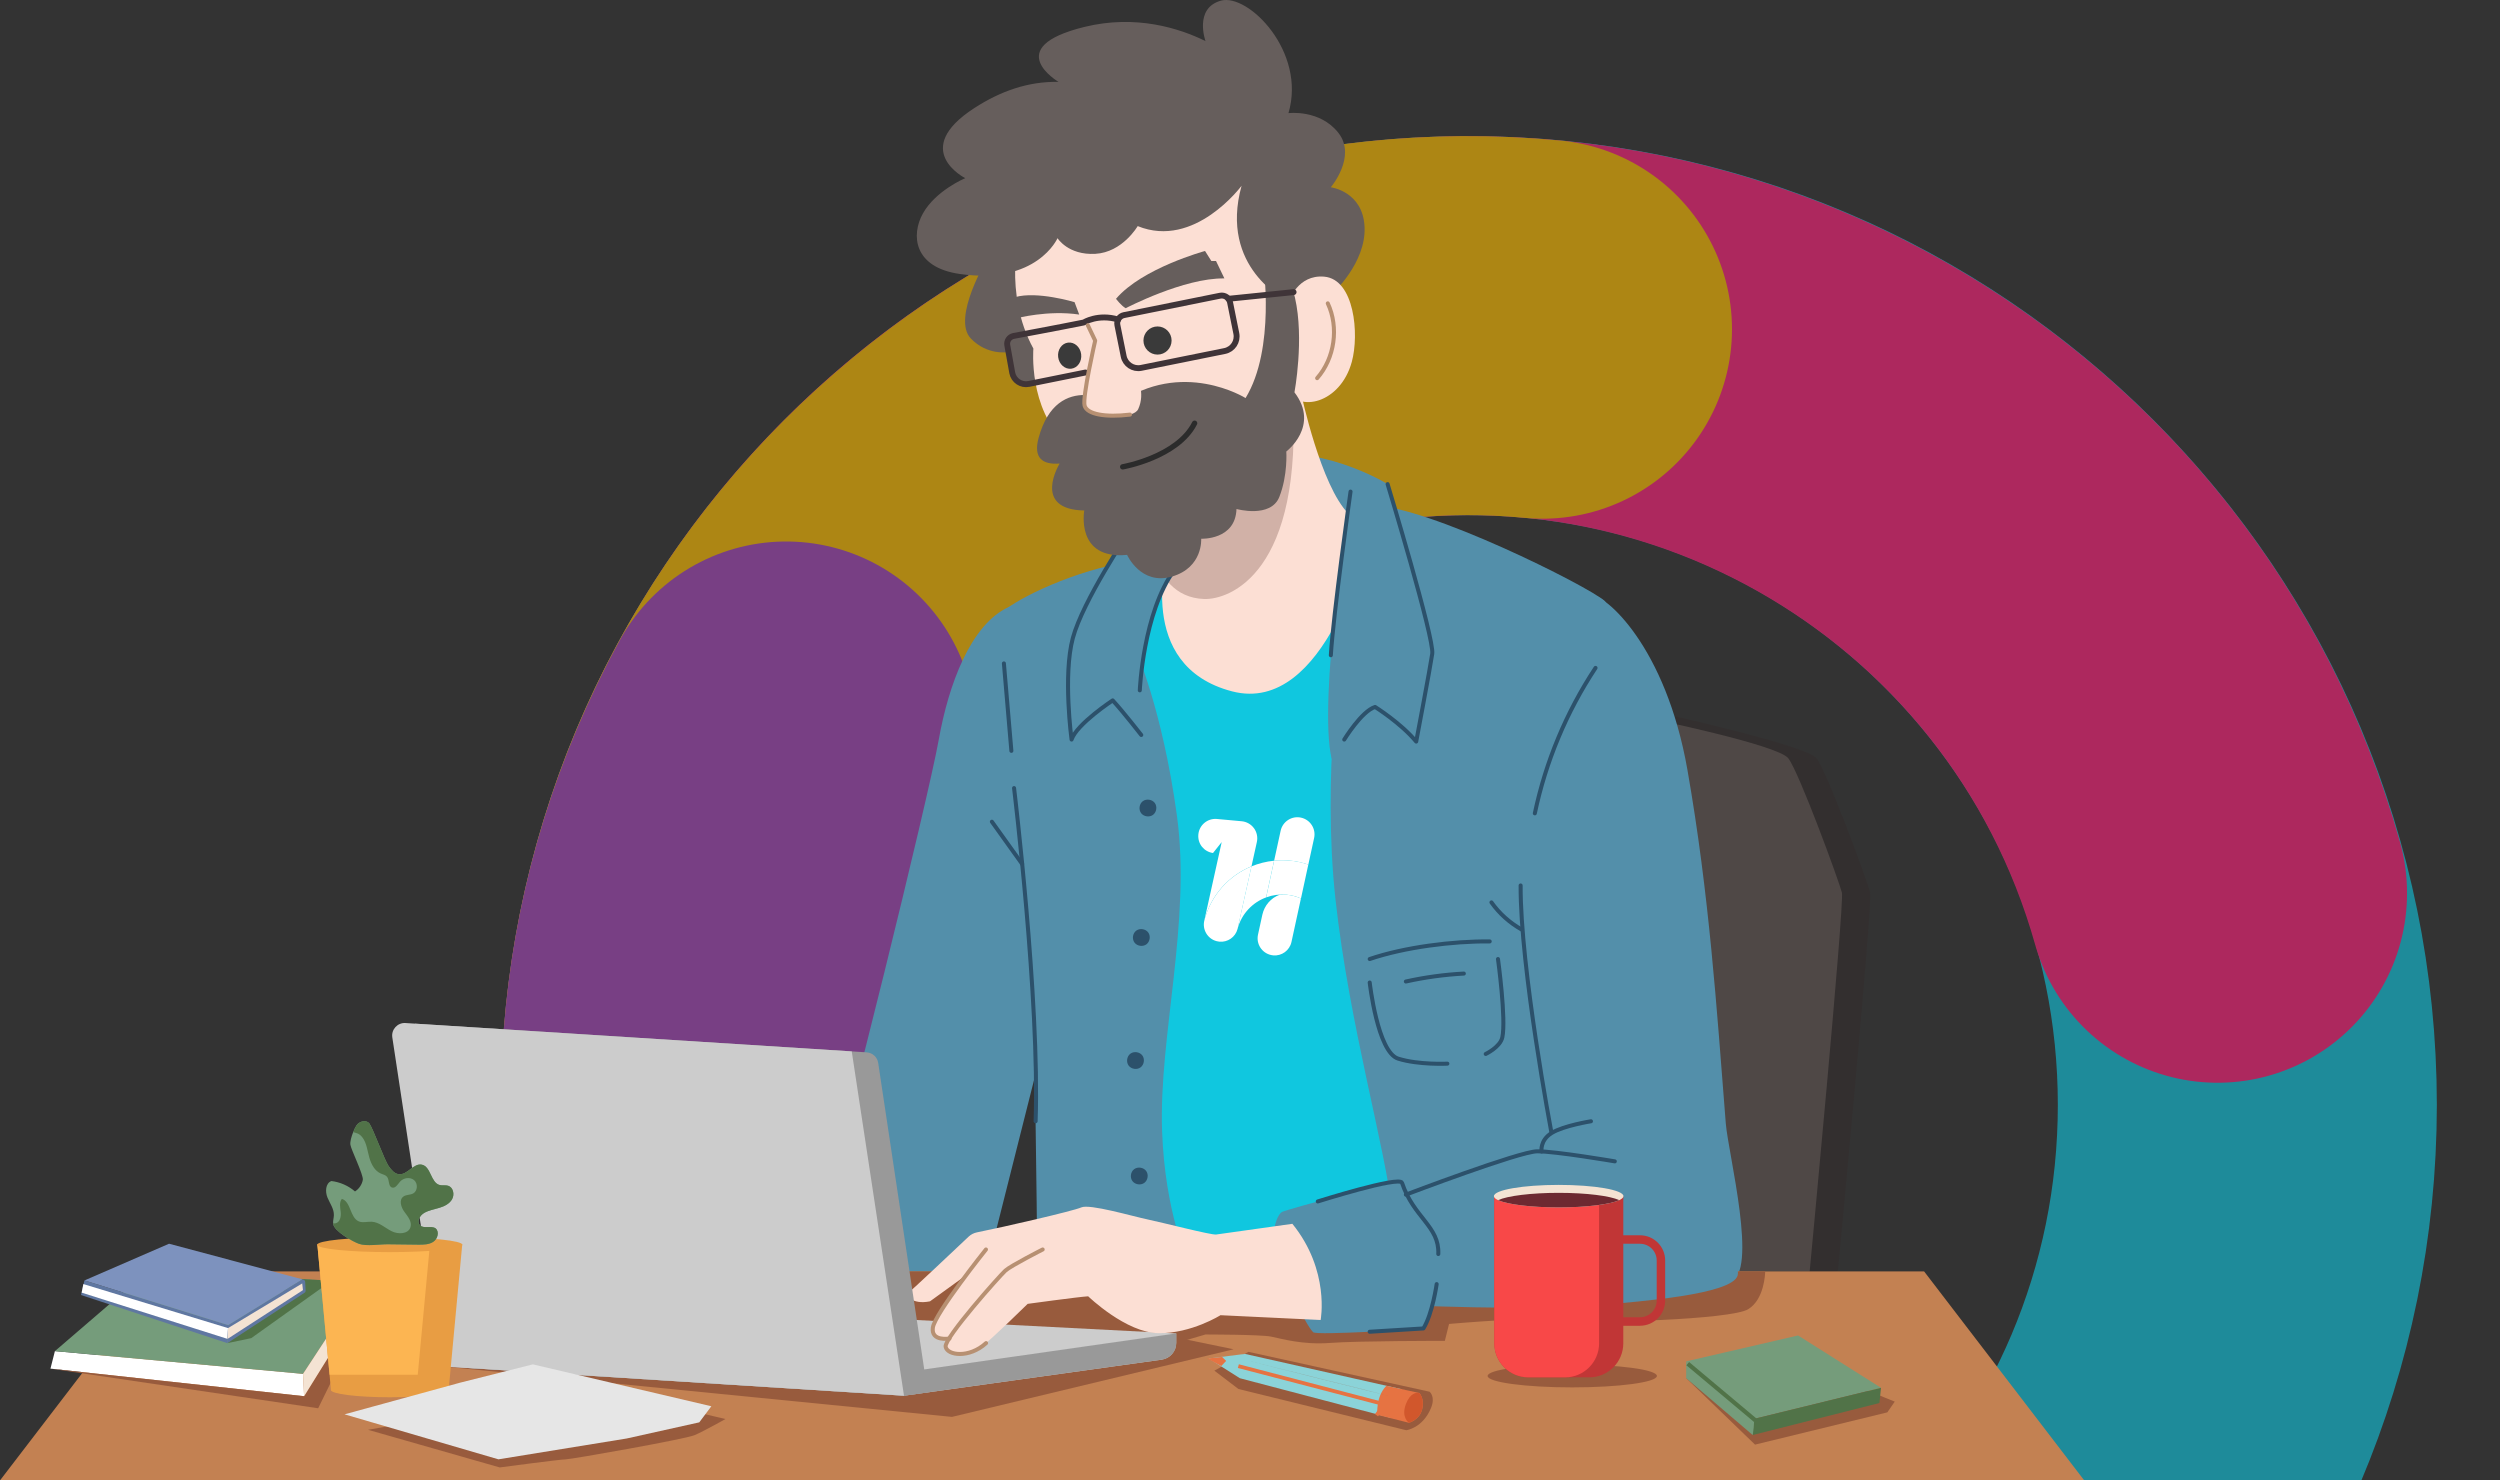 <svg width="1405" height="832" viewBox="0 0 1405 832" fill="none" xmlns="http://www.w3.org/2000/svg">
<rect x="0" y="0" width="1405" height="832" fill="#333333" stroke="none"/>
<g clip-path="url(#clip0_2881_7296)">
<g opacity="0.6">
<path d="M825.5 1058.93C1067.12 1058.93 1263 862.846 1263 620.965C1263 379.084 1067.12 183 825.5 183C583.875 183 388 379.084 388 620.965C388 862.846 583.875 1058.93 825.5 1058.93Z" stroke="#10C7DF" stroke-width="213" stroke-miterlimit="10"/>
<path d="M1246.26 502.007C1180.81 269.45 939.324 134.008 706.881 199.483C474.416 264.936 339.028 506.521 404.476 739.057" stroke="#FF217C" stroke-width="213" stroke-linecap="round" stroke-linejoin="round"/>
<path d="M866.879 185.013C626.467 162.025 412.98 338.606 390.009 579.414C367.06 820.222 543.35 1034.08 783.762 1057.07" stroke="#FFBE00" stroke-width="213" stroke-miterlimit="10" stroke-linecap="round"/>
<path d="M441.831 410.816C325.831 622.849 403.501 888.896 615.282 1005.03C744.388 1075.83 893.518 1074.58 1016.59 1014.78" stroke="#A648BB" stroke-width="213" stroke-linecap="round" stroke-linejoin="round"/>
</g>
<path d="M926.033 399.124C926.033 399.124 1014.78 418.536 1020.82 426.093C1026.86 433.65 1049.5 495.594 1051.02 501.64C1052.53 507.685 1032.88 714.654 1032.88 714.654H919.612L926.009 399.147L926.033 399.124Z" fill="#332F2F"/>
<path d="M926.481 403.657C926.481 403.657 998.935 418.535 1004.96 426.092C1011 433.649 1033.64 495.594 1035.15 501.639C1036.66 507.685 1017.02 714.653 1017.02 714.653H903.747L926.458 403.681L926.481 403.657Z" fill="#4F4846"/>
<path d="M586.948 358.056L578.874 342.706C573.515 339.305 572.854 338.502 567.07 341.076C545.516 350.688 533.027 385.025 527.597 415.607C521.6 449.378 472.495 648.081 466.05 664.541C459.605 681.001 496.127 725.517 521.86 721.337C547.593 717.157 559.444 692.927 559.444 692.927L623.682 438.279C623.682 438.279 605.221 376.098 586.924 358.032L586.948 358.056Z" fill="#538FAA"/>
<path d="M641.388 334.369C643.962 333.235 657.891 324.97 657.891 324.97L771.777 315.571L809.432 623.142L813.422 685.913L710.702 710.45H646.724L637.706 674.483L604.607 376.003L641.388 334.345V334.369Z" fill="#10C7DF"/>
<mask id="mask0_2881_7296" style="mask-type:luminance" maskUnits="userSpaceOnUse" x="604" y="315" width="210" height="396">
<path d="M641.388 334.369C643.962 333.235 657.891 324.97 657.891 324.97L771.777 315.571L809.432 623.142L813.422 685.913L710.702 710.45H646.724L637.706 674.483L604.607 376.003L641.388 334.345V334.369Z" fill="white"/>
</mask>
<g mask="url(#mask0_2881_7296)">
<path d="M723.002 502.844C721.775 502.725 720.547 502.725 719.343 502.773C719.296 502.773 719.272 502.796 719.225 502.82C714.22 504.591 710.561 508.936 709.427 514.132L706.996 525.278C705.863 530.474 709.168 535.599 714.362 536.732C714.763 536.827 715.141 536.874 715.542 536.921C720.311 537.37 724.773 534.182 725.812 529.364L731.123 504.945C728.597 503.812 725.859 503.08 723.002 502.82V502.844Z" fill="white"/>
<path d="M735.278 485.911L738.536 470.962C739.669 465.767 736.364 460.642 731.17 459.509C725.977 458.375 720.854 461.681 719.72 466.877L716.061 483.691C718.918 483.408 721.822 483.384 724.773 483.644C728.408 483.975 731.926 484.754 735.278 485.911Z" fill="white"/>
<path d="M724.773 483.644C721.822 483.384 718.894 483.408 716.061 483.691L711.576 504.331C715.141 503.009 719.012 502.466 723.026 502.82C725.882 503.08 728.621 503.812 731.147 504.945L735.278 485.887C731.926 484.73 728.408 483.974 724.773 483.62V483.644Z" fill="white"/>
<path d="M703.313 486.88L695.522 521.925C697.789 513.565 703.879 507.189 711.552 504.355L716.038 483.715C711.599 484.164 707.326 485.25 703.313 486.903V486.88Z" fill="white"/>
<path d="M676.871 517.178C675.526 522.327 678.595 527.593 683.741 528.939C684.261 529.081 684.804 529.175 685.323 529.222C689.927 529.648 694.294 526.696 695.498 522.09C695.498 522.043 695.522 521.972 695.546 521.925L703.336 486.879C690.611 492.122 680.602 503.056 676.871 517.178Z" fill="white"/>
<path d="M704.729 465.46C703.101 463.217 700.574 461.8 697.836 461.54L683.931 460.265C678.642 459.769 673.944 463.689 673.472 468.979C673 474.269 676.659 478.661 681.711 479.393L686.598 473.253L686.197 475.025L676.777 517.557C676.777 517.604 676.777 517.651 676.754 517.698C676.801 517.509 676.825 517.344 676.872 517.155C680.602 503.033 690.612 492.099 703.337 486.856L706.358 473.206C706.949 470.514 706.358 467.68 704.729 465.437V465.46Z" fill="white"/>
</g>
<path d="M638.249 365.188C638.249 365.188 653.193 398.297 661.408 458.21C669.624 518.123 651.162 582.523 653.098 635.777C654.774 681.379 667.358 708.183 667.358 708.183L582.816 697.343C582.816 697.343 581.778 564.929 578.921 525.562C576.065 486.171 556.588 350.499 564.001 343.508C571.414 336.518 604.418 320.152 635.675 315.594L638.272 365.211L638.249 365.188Z" fill="#538FAA"/>
<path d="M775.507 334.865L753.905 363.511C753.905 363.511 742.857 435.704 750.553 505.536C758.367 576.454 778.623 644.798 782.613 681.898V716.708L932.1 687.59C932.1 687.59 911.561 346.295 901.858 337.746C892.155 329.174 801.877 284.091 771.139 284.091C762.074 297.788 775.507 334.865 775.507 334.865Z" fill="#538FAA"/>
<path d="M769.77 538.976C789.199 532.34 816.679 528.845 837.219 529.081" stroke="#2C516B" stroke-width="2.266" stroke-linecap="round" stroke-linejoin="round"/>
<path d="M769.77 552.177C769.77 552.177 774.185 591.308 785.729 594.945C797.273 598.582 813.421 597.779 813.421 597.779" stroke="#2C516B" stroke-width="2.266" stroke-linecap="round" stroke-linejoin="round"/>
<path d="M841.869 538.976C841.869 538.976 846.52 572.864 844.301 582.995C843.097 588.498 834.976 592.324 834.976 592.324" stroke="#2C516B" stroke-width="2.266" stroke-linecap="round" stroke-linejoin="round"/>
<path d="M790.097 551.61C800.815 549.225 811.722 547.737 822.676 547.147" stroke="#2C516B" stroke-width="2.266" stroke-linecap="round" stroke-linejoin="round"/>
<path d="M569.903 442.907C569.903 442.907 584.351 562.355 582.014 630.133" stroke="#2C516B" stroke-width="2.266" stroke-linecap="round" stroke-linejoin="round"/>
<path d="M574.459 485.58C568.487 477.315 563.411 470.041 557.438 461.799" stroke="#2C516B" stroke-width="2.266" stroke-linecap="round" stroke-linejoin="round"/>
<path d="M564.19 372.839C565.583 389.228 566.999 405.594 568.392 421.983" stroke="#2C516B" stroke-width="2.266" stroke-linecap="round" stroke-linejoin="round"/>
<path d="M642.356 450.204C644.387 448.763 647.55 449.283 649.014 451.29C650.478 453.298 649.982 456.462 647.999 457.95C645.992 459.438 642.829 458.989 641.318 457.005C639.807 455.022 640.232 451.857 642.191 450.322" fill="#2C516B"/>
<path d="M638.65 522.964C640.68 521.524 643.844 522.043 645.307 524.051C646.771 526.058 646.275 529.223 644.292 530.71C642.286 532.198 639.122 531.749 637.611 529.766C636.1 527.782 636.525 524.618 638.485 523.083" fill="#2C516B"/>
<path d="M635.368 592.111C637.399 590.671 640.562 591.19 642.026 593.197C643.489 595.205 642.994 598.369 641.011 599.857C639.027 601.345 635.84 600.896 634.329 598.912C632.819 596.929 633.243 593.764 635.203 592.229" fill="#2C516B"/>
<path d="M637.493 657.007C639.523 655.567 642.687 656.086 644.151 658.094C645.614 660.101 645.119 663.266 643.136 664.753C641.152 666.241 637.965 665.792 636.454 663.809C634.943 661.825 635.368 658.661 637.328 657.125" fill="#2C516B"/>
<path d="M868.24 360.724C870.483 354.561 874.024 348.987 878.722 344.406C883.491 339.753 889.723 334.582 894.067 334.369C902 333.968 936.161 362.968 948.366 432.847C960.595 502.726 964.703 565.638 969.897 631.384C971.243 648.293 988.524 715.811 972.234 720.463C955.945 725.115 888.142 712.764 872.702 640.689C859.174 577.54 840.099 438.113 868.24 360.724Z" fill="#538FAA"/>
<path d="M871.852 636.273C871.852 636.273 854.335 543.604 854.594 497.625" stroke="#2C516B" stroke-width="2.266" stroke-linecap="round" stroke-linejoin="round"/>
<path d="M855.208 522.421C848.503 518.666 842.625 513.424 838.187 507.142" stroke="#2C516B" stroke-width="2.266" stroke-linecap="round" stroke-linejoin="round"/>
<path d="M862.574 457.1C868.688 428.029 880.327 400.139 896.688 375.366" stroke="#2C516B" stroke-width="2.266" stroke-linecap="round" stroke-linejoin="round"/>
<path d="M774.208 286.736C774.492 285.886 779.851 272.071 779.851 272.071C779.851 272.071 740.378 247.557 701.471 257.004C701.471 257.004 672.433 283.642 673.283 284.209C674.133 284.776 765.473 305.109 765.473 305.109L774.208 286.76V286.736Z" fill="#538FAA"/>
<path d="M731.336 221.58C731.336 221.58 742.337 273.204 757.848 288.696L768.283 303.645C768.283 303.645 745.454 402.359 692.43 388.544C637.115 374.114 656.333 310.423 656.333 310.423C656.333 310.423 661.975 258.799 654.916 239.056C654.916 239.056 718.635 214.519 731.336 221.58Z" fill="#FCDFD4"/>
<mask id="mask1_2881_7296" style="mask-type:luminance" maskUnits="userSpaceOnUse" x="653" y="220" width="116" height="170">
<path d="M731.336 221.58C731.336 221.58 742.337 273.204 757.848 288.696L768.283 303.645C768.283 303.645 745.454 402.359 692.43 388.544C637.115 374.114 656.333 310.423 656.333 310.423C656.333 310.423 661.975 258.799 654.916 239.056C654.916 239.056 718.635 214.519 731.336 221.58Z" fill="white"/>
</mask>
<g mask="url(#mask1_2881_7296)">
<path d="M726.331 221.179C732.941 322.278 690.777 337.18 676.636 336.636C644.174 335.408 642.333 289.452 646.039 265.766C648.872 247.77 657.796 230.295 672.528 219.597C687.259 208.899 708.035 205.971 724.088 214.567C727.488 216.385 726.071 217.353 726.331 221.179Z" fill="#D1B1A7"/>
</g>
<path d="M757.848 284.752C757.848 284.752 740.732 393.904 748.357 426.329C748.357 426.329 766.583 396.998 772.792 397.281C779.001 397.565 795.904 416.741 795.904 416.741C795.904 416.741 805.772 373.878 804.923 367.384C804.073 360.89 779.827 272.047 779.827 272.047C779.827 272.047 766.299 274.574 757.824 284.729L757.848 284.752Z" fill="#538FAA"/>
<path d="M640.562 387.977C640.562 387.977 643.655 338.62 661.432 318.594L637.469 294.624C637.469 294.624 614.262 328.229 603.615 356.473C597.571 372.508 602.222 415.631 602.222 415.631C602.222 415.631 621.392 393.337 625.335 393.621C629.277 393.904 641.978 411.38 641.978 411.38L640.562 387.977Z" fill="#538FAA"/>
<path d="M755.463 415.631C755.463 415.631 765.214 399.69 772.792 397.305C772.792 397.305 787.24 406.326 795.904 416.764C795.904 416.764 803.671 375.815 804.923 367.408C806.174 359 779.827 272.071 779.827 272.071" stroke="#2C516B" stroke-width="2.266" stroke-linecap="round" stroke-linejoin="round"/>
<path d="M641.388 413.057C641.388 413.057 631.213 399.997 625.335 393.621C625.335 393.621 605.15 406.893 602.222 415.631C602.222 415.631 597.312 379.593 602.931 358.599C608.549 337.604 634.353 299.276 634.353 299.276" stroke="#2C516B" stroke-width="2.266" stroke-linecap="round" stroke-linejoin="round"/>
<path d="M640.562 387.977C640.562 387.977 642.427 344.241 659.968 320.342" stroke="#2C516B" stroke-width="2.266" stroke-linecap="round" stroke-linejoin="round"/>
<path d="M759.005 276.274C759.005 276.274 749.278 345.303 747.932 368.257" stroke="#2C516B" stroke-width="2.266" stroke-linecap="round" stroke-linejoin="round"/>
<path d="M554.959 145.183C554.959 145.183 534.656 178.859 545.61 190.242C554.841 199.854 566.291 197.894 566.291 197.894C566.291 197.894 565.157 219.998 586.971 215.18C586.971 215.18 602.836 210.646 602.836 209.796C602.836 208.946 614.735 149.127 614.735 149.127L596.887 119.938L554.959 145.16V145.183Z" fill="#665E5C"/>
<path d="M573.09 129.809C573.09 129.809 563.647 164.643 580.763 195.91C580.763 195.91 577.811 229.562 599.059 249.022C620.306 268.505 702.911 246.07 702.911 246.07C702.911 246.07 717.076 211.237 717.076 209.489C717.076 207.741 722.978 151.064 722.978 148.702C722.978 146.34 718.257 110.94 718.257 110.94C718.257 110.94 707.043 74.36 700.551 72.588C694.058 70.817 622.077 94.433 622.077 94.433L582.557 105.651L573.113 129.857L573.09 129.809Z" fill="#FCDFD4"/>
<path d="M594.337 133.848C594.337 133.848 582.817 160.203 539.354 153.968C513.479 150.261 511.874 132.124 518.673 119.962C525.921 107.02 542.47 100.124 542.47 100.124C542.47 100.124 511.118 84.349 547.569 60.733C562.112 51.311 577.788 45.666 594.904 46.021C594.904 46.021 562.112 26.727 609.541 15.108C638.39 8.047 662.801 15.863 677.486 23.09C677.486 23.09 670.852 4.622 686.15 0.372C701.448 -3.879 734.311 29.041 724.112 63.591C724.112 63.591 741.676 61.324 752.158 74.643C762.64 87.962 747.909 105.249 747.909 105.249C747.909 105.249 766.04 107.516 766.89 127.637C767.74 147.757 749.042 164.761 749.042 164.761L722.931 168.752C722.931 168.752 684.993 150.615 697.765 104.399C697.765 104.399 671.418 140.106 639.382 127.07C639.382 127.07 630.883 141.806 615.585 142.656C600.287 143.507 594.337 133.871 594.337 133.871V133.848Z" fill="#665E5C"/>
<path d="M724.537 168.988C724.537 168.988 729.353 154.181 744.202 155.48C761.177 156.944 763.986 187.786 759.713 203.372C753.244 226.964 729.424 232.16 723.002 218.652C716.581 205.144 724.513 169.011 724.513 169.011L724.537 168.988Z" fill="#FCDFD4"/>
<path d="M628.05 227.106C628.05 227.106 594.314 207.127 583.69 246.093C580.55 257.641 586.121 261.231 595.518 260.522C595.518 260.522 579.606 286.334 609.352 286.901C609.352 286.901 604.253 314.673 633.432 311.839C633.432 311.839 641.081 329.126 658.646 324.025C676.21 318.924 675.077 302.771 675.077 302.771C675.077 302.771 694.342 303.621 694.908 286.051C694.908 286.051 714.172 291.436 718.989 279.25C723.805 267.064 722.908 253.745 722.908 253.745C722.908 253.745 741.936 239.41 727.488 220.494C727.488 220.494 733.106 190.525 727.771 167.288C722.435 144.05 709.923 148.017 709.923 148.017C709.923 148.017 717.006 195.91 700.008 223.706C700.008 223.706 664.17 201.294 628.026 227.106H628.05Z" fill="#665E5C"/>
<path d="M615.585 190.265C615.585 190.265 615.065 197.61 613.318 205.285C610.863 216.054 607.369 228.476 611.335 230.79C618.134 234.757 637.115 235.537 639.665 229.94C643.962 220.564 638.815 211.803 638.815 211.803L615.585 190.265Z" fill="#FCDFD4"/>
<path d="M630.954 262.365C630.954 262.365 661.739 257.004 671.371 237.852" stroke="#2B2B2B" stroke-width="3.008" stroke-linecap="round" stroke-linejoin="round"/>
<path d="M746.209 170.476C752.559 184.055 750.104 201.271 740.236 212.536" stroke="#B79072" stroke-width="2.266" stroke-linecap="round" stroke-linejoin="round"/>
<path d="M627.2 167.925C627.2 167.925 630.198 171.917 632.653 173.215C632.653 173.215 665.374 156.094 688.109 156.472L683.411 146.695H680.791L677.226 141.051C677.226 141.051 641.931 150.639 627.224 167.902L627.2 167.925Z" fill="#665E5C"/>
<path d="M571.366 178.859C571.366 178.859 588.86 174.16 606.519 176.781L603.899 169.814C603.899 169.814 582.746 163.414 570.469 167.004V171.326L568.911 173.215L571.366 178.859Z" fill="#665E5C"/>
<path d="M650.525 199.287C654.893 199.287 658.433 195.745 658.433 191.376C658.433 187.006 654.893 183.464 650.525 183.464C646.157 183.464 642.616 187.006 642.616 191.376C642.616 195.745 646.157 199.287 650.525 199.287Z" fill="#3A3A3A"/>
<path d="M602.069 207.21C605.64 206.764 608.124 203.118 607.617 199.067C607.111 195.016 603.805 192.095 600.235 192.541C596.664 192.988 594.18 196.634 594.686 200.685C595.193 204.736 598.498 207.657 602.069 207.21Z" fill="#3A3A3A"/>
<path d="M631.656 177.096L685.692 166.187C688.26 165.668 690.763 167.331 691.282 169.901L694.817 187.425C695.733 191.962 692.791 196.362 688.279 197.273L641.347 206.748C636.812 207.663 632.413 204.721 631.502 200.207L627.966 182.683C627.448 180.113 629.11 177.61 631.679 177.091L631.656 177.096Z" stroke="#3F3438" stroke-width="3.32" stroke-linecap="round" stroke-linejoin="round"/>
<path d="M610.037 209.348C596.864 212.016 578.213 215.771 578.213 215.771C573.916 216.645 569.738 213.858 568.888 209.56L566.102 194.092C565.606 191.659 567.188 189.298 569.62 188.802C569.62 188.802 594.338 184.22 609.046 181.245C609.046 181.245 617.143 176.167 628.428 179.592" stroke="#3F3438" stroke-width="3.32" stroke-linecap="round" stroke-linejoin="round"/>
<path d="M690.328 167.925L726.992 164.17" stroke="#3F3438" stroke-width="3.32" stroke-linecap="round" stroke-linejoin="round"/>
<path d="M611.359 182.779L615.49 191.446C615.49 191.446 608.242 223.068 609.541 227.956C610.863 232.845 621.25 234.687 635.061 233.01" stroke="#B79072" stroke-width="2.266" stroke-linecap="round" stroke-linejoin="round"/>
<path d="M1171.35 832H0L89.995 714.535H1081.35L1171.35 832Z" fill="#C38152"/>
<path d="M248.524 767.907L535.01 796.293L693.279 758.295L660.039 751.447L248.524 767.907Z" fill="#985B3D"/>
<path d="M992.042 714.535C991.994 716.212 991.475 730.169 982.551 735.742C973.061 741.694 894.705 744.055 881.65 741.694C868.594 739.308 814.366 744.055 814.366 744.055L812.005 753.549C812.005 753.549 762.924 753.549 747.508 754.729C732.068 755.91 720.193 752.344 714.267 751.163C708.318 749.983 677.462 749.983 677.462 749.983L657.277 755.934L542.376 759.972L498.205 741.694L493.861 714.535H992.042Z" fill="#985B3D"/>
<path d="M661.054 749.392L376.126 734.656L246.611 755.438L248.5 767.907L508.002 784.391L652.815 764.128C657.513 763.467 661.03 759.452 661.03 754.682V749.369L661.054 749.392Z" fill="#CCCCCC"/>
<path d="M508.026 784.391L652.98 764.105C657.607 763.467 661.078 759.476 661.078 754.8V749.368L506.019 771.52L508.049 784.367L508.026 784.391Z" fill="#999999"/>
<path d="M682.443 770.292L695.994 780.612L790.286 803.779C790.286 803.779 799.422 802.764 804.191 791.381C806.929 784.816 803.412 782.147 803.412 782.147L701.637 759.736L682.443 770.316V770.292Z" fill="#985B3D"/>
<path d="M696.821 774.567L679.256 763.467L699.654 760.893L787.736 780.731L781.173 796.742L696.821 774.567Z" fill="#8BD3D8"/>
<path d="M797.628 782.855C797.628 782.855 800.697 785.831 799.28 791.924C797.864 797.993 791.82 799.599 791.82 799.599L774.114 795.159C774.114 795.159 772.91 785.217 779.119 778.817L797.321 782.785C797.51 782.808 797.604 782.855 797.604 782.855H797.628Z" fill="#E67342"/>
<path d="M797.628 782.856C797.628 782.856 800.697 785.831 799.28 791.924C797.864 797.993 791.82 799.599 791.82 799.599C791.82 799.599 787.24 796.647 790.144 789.019C792.623 782.549 796.282 782.62 797.344 782.785C797.533 782.808 797.628 782.856 797.628 782.856Z" fill="#D1572C"/>
<path d="M774.468 795.962L772.721 794.711L776.262 789.846L695.687 768.804L696.23 766.726L779.827 788.571L774.468 795.962Z" fill="#E67342"/>
<path d="M698.166 763.939C698.166 763.939 778.694 783.895 780.984 784.627L698.166 763.939Z" fill="#985B3D"/>
<path d="M686.338 767.718L689.101 764.837L686.811 762.593L678.501 763.491L686.338 767.718Z" fill="#E67342"/>
<path d="M947.634 774.519L986.328 811.879L1060.69 793.742L1064.85 787.697L1028.23 772.96L947.634 774.519Z" fill="#985B3D"/>
<path d="M947.635 765.073L985.479 797.474L1057.13 779.951L1010.5 750.526L947.635 765.073Z" fill="#759C7B"/>
<path d="M985.03 806.472L985.478 797.474L1057.13 779.951L1056.23 788.5L985.03 806.472Z" fill="#517348"/>
<path d="M947.634 765.073V774.543L985.03 806.495C985.03 806.495 986.376 797.922 985.478 797.474C984.581 797.025 947.634 765.073 947.634 765.073Z" fill="#759C7B"/>
<path d="M949.285 765.465L947.753 767.293L985.712 799.121L987.244 797.293L949.285 765.465Z" fill="#517348"/>
<path d="M901.221 733.286C919.8 731.444 973.627 727.713 976.578 716.755C979.529 705.797 941.378 658.755 901.221 651.174C861.063 643.593 864.557 647.089 849.991 651.174C835.448 655.26 771.423 677.954 771.423 677.954L783.652 733.262C783.652 733.262 862.857 737.065 901.221 733.262V733.286Z" fill="#538FAA"/>
<path d="M716.392 689.196C716.392 689.196 717.808 682.465 720.641 681.048C723.474 679.631 785.47 662.628 787.948 664.753C790.427 666.879 791.49 673.255 795.385 678.569C799.28 683.882 809.904 703.223 808.133 716.755C806.363 730.287 802.467 746.228 799.989 746.582C797.51 746.936 739.906 750.62 737.993 748.707C733.39 744.102 718.517 714.701 716.392 689.172V689.196Z" fill="#538FAA"/>
<path d="M742.196 741.858C742.196 741.858 747.578 713.992 726.307 687.778C726.307 687.778 686.291 693.446 683.458 693.8C680.625 694.155 653.358 687.07 644.859 685.299C636.36 683.528 612.279 676.443 607.676 678.568C603.356 680.552 563.647 689.691 549.009 692.596C547.286 692.95 545.704 693.753 544.406 694.958C537.229 701.735 512.865 724.737 509.56 727.453C509.56 727.453 512.039 733.475 522.663 731.349L542.848 716.755C542.848 716.755 521.246 745.542 524.079 749.25C526.912 752.958 533.64 752.249 533.64 752.249C533.64 752.249 528.683 758.271 533.64 760.043C538.598 761.814 545.681 761.459 551.701 756.854C557.721 752.249 577.552 732.766 577.552 732.766C577.552 732.766 605.882 728.87 611.548 728.516C611.548 728.516 632.795 749.085 651.209 749.25C669.624 749.415 685.914 739.143 685.914 739.143L742.172 741.835L742.196 741.858Z" fill="#FCDFD4"/>
<path d="M740.59 675.215C740.59 675.215 786.579 660.715 787.925 664.73C794.488 684.378 809.03 689.196 808.322 704.758" stroke="#2C516B" stroke-width="2.266" stroke-linecap="round" stroke-linejoin="round"/>
<path d="M807.402 721.667C807.402 721.667 805.064 738.364 799.965 746.582L769.746 748.448" stroke="#2C516B" stroke-width="2.266" stroke-linecap="round" stroke-linejoin="round"/>
<path d="M790.097 671.39C790.097 671.39 853.839 647.136 863.872 647.042C873.906 646.947 907.524 652.686 907.524 652.686" stroke="#2C516B" stroke-width="2.266" stroke-linecap="round" stroke-linejoin="round"/>
<path d="M866.351 647.136C866.351 647.136 865.336 640.854 872.065 636.721C878.793 632.589 894.115 630.156 894.115 630.156" stroke="#2C516B" stroke-width="2.266" stroke-linecap="round" stroke-linejoin="round"/>
<path d="M585.98 702.208C585.98 702.208 568.061 711.323 565.039 714.063C561.994 716.802 530.619 751.966 531.445 756.854C532.271 761.743 544.642 763.538 554.18 754.823" stroke="#B79072" stroke-width="2.266" stroke-linecap="round" stroke-linejoin="round"/>
<path d="M554.109 702.208C554.109 702.208 525.402 738.104 524.268 746.109C523.135 754.115 533.617 752.249 533.617 752.249" stroke="#B79072" stroke-width="2.266" stroke-linecap="round" stroke-linejoin="round"/>
<path d="M521.364 782.501L508.026 784.39L262.571 768.804L233.202 575.297L487.062 591.426C490.367 591.639 493.082 594.118 493.554 597.401L521.364 782.525V782.501Z" fill="#999999"/>
<path d="M508.026 784.391L248.524 767.907L220.478 583.019C219.816 578.58 223.405 574.659 227.867 574.943L478.681 590.883L508.049 784.391H508.026Z" fill="#CCCCCC"/>
<path d="M30.856 759.334L170.31 772.11L170.9 784.674L28.354 769.182L30.856 759.334Z" fill="white"/>
<path d="M30.856 759.334L86.005 711.89L203.479 721.525L170.31 772.11L30.856 759.334Z" fill="#759C7B"/>
<path d="M127.768 754.847L141.201 752.037L182.846 722.305L180.603 719.424L166.768 718.692L127.768 754.847Z" fill="#517348"/>
<path d="M47.453 719.613L45.517 727.807L127.768 754.847L128.216 744.693L47.453 719.613Z" fill="#5F77A1"/>
<path d="M46.839 721.644L45.894 726.461L127.886 752.462L128.145 746.393L46.839 721.644Z" fill="white"/>
<path d="M171.773 725.469L171.49 720.321C171.443 719.377 170.31 718.763 169.507 719.235L128.216 744.693L127.768 754.847L171.278 726.438C171.608 726.225 171.773 725.871 171.75 725.469H171.773Z" fill="#5F77A1"/>
<path d="M47.453 719.613L95 698.972L170.003 718.999L128.216 744.693L47.453 719.613Z" fill="#7D92BE"/>
<path d="M169.838 721.289L128.146 746.393L127.886 752.462L170.263 725.044L169.838 721.289Z" fill="#F4E3D3"/>
<path d="M28.354 769.182L178.809 791.452L209.759 728.256L203.739 727.925L203.763 731.775L170.9 784.674L28.354 769.182Z" fill="#985B3D"/>
<path d="M203.479 721.525L203.763 731.775L170.9 784.674L170.31 772.11L203.479 721.525Z" fill="#F4E3D3"/>
<path d="M259.785 699.35L252.16 780.896H185.962L185.207 772.583L178.337 699.35H259.785Z" fill="#E89D43"/>
<path d="M241.63 699.35L234.784 772.583H185.207L178.337 699.35H241.63Z" fill="#FCB552"/>
<path d="M259.832 699.54C259.832 701.83 241.583 703.696 219.061 703.696C196.539 703.696 178.289 701.83 178.289 699.54C178.289 697.249 196.539 695.383 219.061 695.383C241.583 695.383 259.832 697.249 259.832 699.54Z" fill="#E89D43"/>
<path d="M252.231 781.108C252.231 783.399 237.381 785.264 219.061 785.264C200.741 785.264 185.891 783.399 185.891 781.108C185.891 778.817 200.741 776.952 219.061 776.952C237.381 776.952 252.231 778.817 252.231 781.108Z" fill="#E89D43"/>
<path d="M254.119 673.893C252.679 676.514 249.752 677.955 246.895 678.805C244.015 679.679 240.993 680.175 238.396 681.662C235.988 683.056 234.029 686.456 235.941 688.511C238.066 690.802 242.291 688.582 244.841 690.353C247.037 692.289 245.974 696.21 243.566 697.863C241.135 699.492 238.018 699.516 235.091 699.492C229.401 699.421 223.735 699.35 218.069 699.28C213.513 699.209 205.982 700.555 201.709 699.02C198.168 697.745 187.874 691.982 187.261 687.897C187.237 687.755 187.213 687.613 187.213 687.472C187.095 685.937 187.615 684.402 187.638 682.89C187.733 679.348 185.372 676.278 184.026 672.995C182.681 669.713 182.917 664.99 186.245 663.738C191.109 664.328 195.807 666.383 199.513 669.595C201.78 668.154 203.432 665.722 203.904 663.077C204.377 660.385 197.294 646.073 196.916 643.334C196.68 641.681 197.459 638.8 198.475 636.297C199.088 634.714 199.82 633.297 200.41 632.423C201.969 630.156 205.628 629.235 207.493 631.266C209.783 634.454 216.134 652.166 218.4 655.354C219.887 657.433 221.658 659.676 224.184 659.936C228.976 660.455 232.4 653.56 237.098 654.575C242.268 655.685 242.032 664.753 247.155 666.029C248.666 666.407 250.318 665.934 251.829 666.407C254.686 667.28 255.583 671.271 254.119 673.893Z" fill="#759C7B"/>
<path d="M254.119 673.893C252.679 676.514 249.752 677.955 246.895 678.805C244.015 679.679 240.993 680.174 238.396 681.662C235.988 683.056 234.029 686.456 235.941 688.511C238.066 690.801 242.292 688.582 244.841 690.353C247.037 692.289 245.975 696.209 243.566 697.863C241.135 699.492 238.019 699.516 235.091 699.492C229.402 699.421 223.736 699.35 218.07 699.28C213.513 699.209 205.982 700.555 201.709 699.02C198.168 697.745 187.875 691.982 187.261 687.897C187.237 687.755 187.214 687.613 187.214 687.472C187.639 687.566 188.087 687.59 188.536 687.495C191.038 687.023 191.77 683.74 191.487 681.19C191.203 678.639 190.542 675.782 192.124 673.751C197.342 675.428 196.633 684.402 201.733 686.456C203.999 687.354 206.572 686.456 209.004 686.622C213.135 686.881 216.393 690.069 220.076 691.935C223.759 693.824 229.496 693.612 230.7 689.644C231.644 686.574 229.189 683.67 227.277 681.072C225.365 678.498 224.113 674.389 226.687 672.476C228.245 671.318 230.488 671.649 232.187 670.728C234.761 669.335 234.949 665.155 232.73 663.242C230.488 661.329 226.757 661.896 224.822 664.092C223.499 665.604 222.201 667.989 220.312 667.398C218.117 666.713 218.943 663.195 217.527 661.376C216.7 660.337 215.237 660.054 214.033 659.534C210.586 658.046 208.674 654.362 207.611 650.749C206.502 646.994 206.124 642.413 203.669 639.225C201.851 636.887 200.34 636.84 198.475 636.249C199.089 634.667 199.82 633.25 200.411 632.376C201.969 630.109 205.628 629.188 207.493 631.219C209.783 634.407 216.134 652.119 218.4 655.307C219.887 657.385 221.658 659.629 224.184 659.889C228.977 660.408 232.4 653.512 237.098 654.528C242.268 655.638 242.032 664.706 247.155 665.981C248.666 666.359 250.318 665.887 251.829 666.359C254.686 667.233 255.583 671.224 254.119 673.845V673.893Z" fill="#517348"/>
<path d="M394.871 794.474L407.714 797.497C407.714 797.497 395.626 804.298 390.338 806.565C385.05 808.832 320.859 820.168 317.837 820.168C314.816 820.168 280.843 824.702 280.843 824.702L206.831 803.543L271.022 792.207L394.871 794.474Z" fill="#985B3D"/>
<path d="M193.635 794.852L280.112 820.145L352.211 808.431L392.983 799.363L399.782 790.318L299.471 766.773L258.463 777.093L193.635 794.852Z" fill="#E6E6E6"/>
<path d="M883.609 779.715C909.882 779.715 931.18 776.839 931.18 773.292C931.18 769.744 909.882 766.868 883.609 766.868C857.337 766.868 836.038 769.744 836.038 773.292C836.038 776.839 857.337 779.715 883.609 779.715Z" fill="#985B3D"/>
<path d="M912.293 672.074V754.942C912.293 765.498 903.723 774.071 893.17 774.071H858.915C848.362 774.071 839.792 765.498 839.792 754.942V672.074H912.293Z" fill="#C13636"/>
<path d="M898.695 672.074V754.942C898.695 765.498 890.149 774.071 879.596 774.071H858.915C848.362 774.071 839.792 765.498 839.792 754.942V672.074H898.695Z" fill="#F84848"/>
<path d="M921.689 745.095H903.109V694.226H921.689C929.48 694.226 935.83 700.579 935.83 708.372V730.925C935.83 738.718 929.48 745.071 921.689 745.071V745.095ZM907.902 740.301H921.689C926.859 740.301 931.062 736.097 931.062 730.925V708.372C931.062 703.2 926.859 698.997 921.689 698.997H907.902V740.301Z" fill="#C13636"/>
<path d="M912.387 672.24C912.387 673.019 911.561 673.775 910.05 674.483C904.856 676.868 891.565 678.569 875.983 678.569C860.402 678.569 847.111 676.868 841.917 674.483C840.406 673.775 839.58 673.019 839.58 672.24C839.58 668.745 855.893 665.911 875.983 665.911C896.074 665.911 912.387 668.745 912.387 672.24Z" fill="#F4E3D3"/>
<path d="M910.05 674.483C904.857 676.868 891.565 678.569 875.984 678.569C860.402 678.569 847.111 676.868 841.917 674.483C847.111 672.098 860.402 670.374 875.984 670.374C891.565 670.374 904.833 672.074 910.05 674.483Z" fill="#6D2931"/>
</g>
<defs>
<clipPath id="clip0_2881_7296">
<rect width="1405" height="832" fill="white"/>
</clipPath>
</defs>
</svg>
